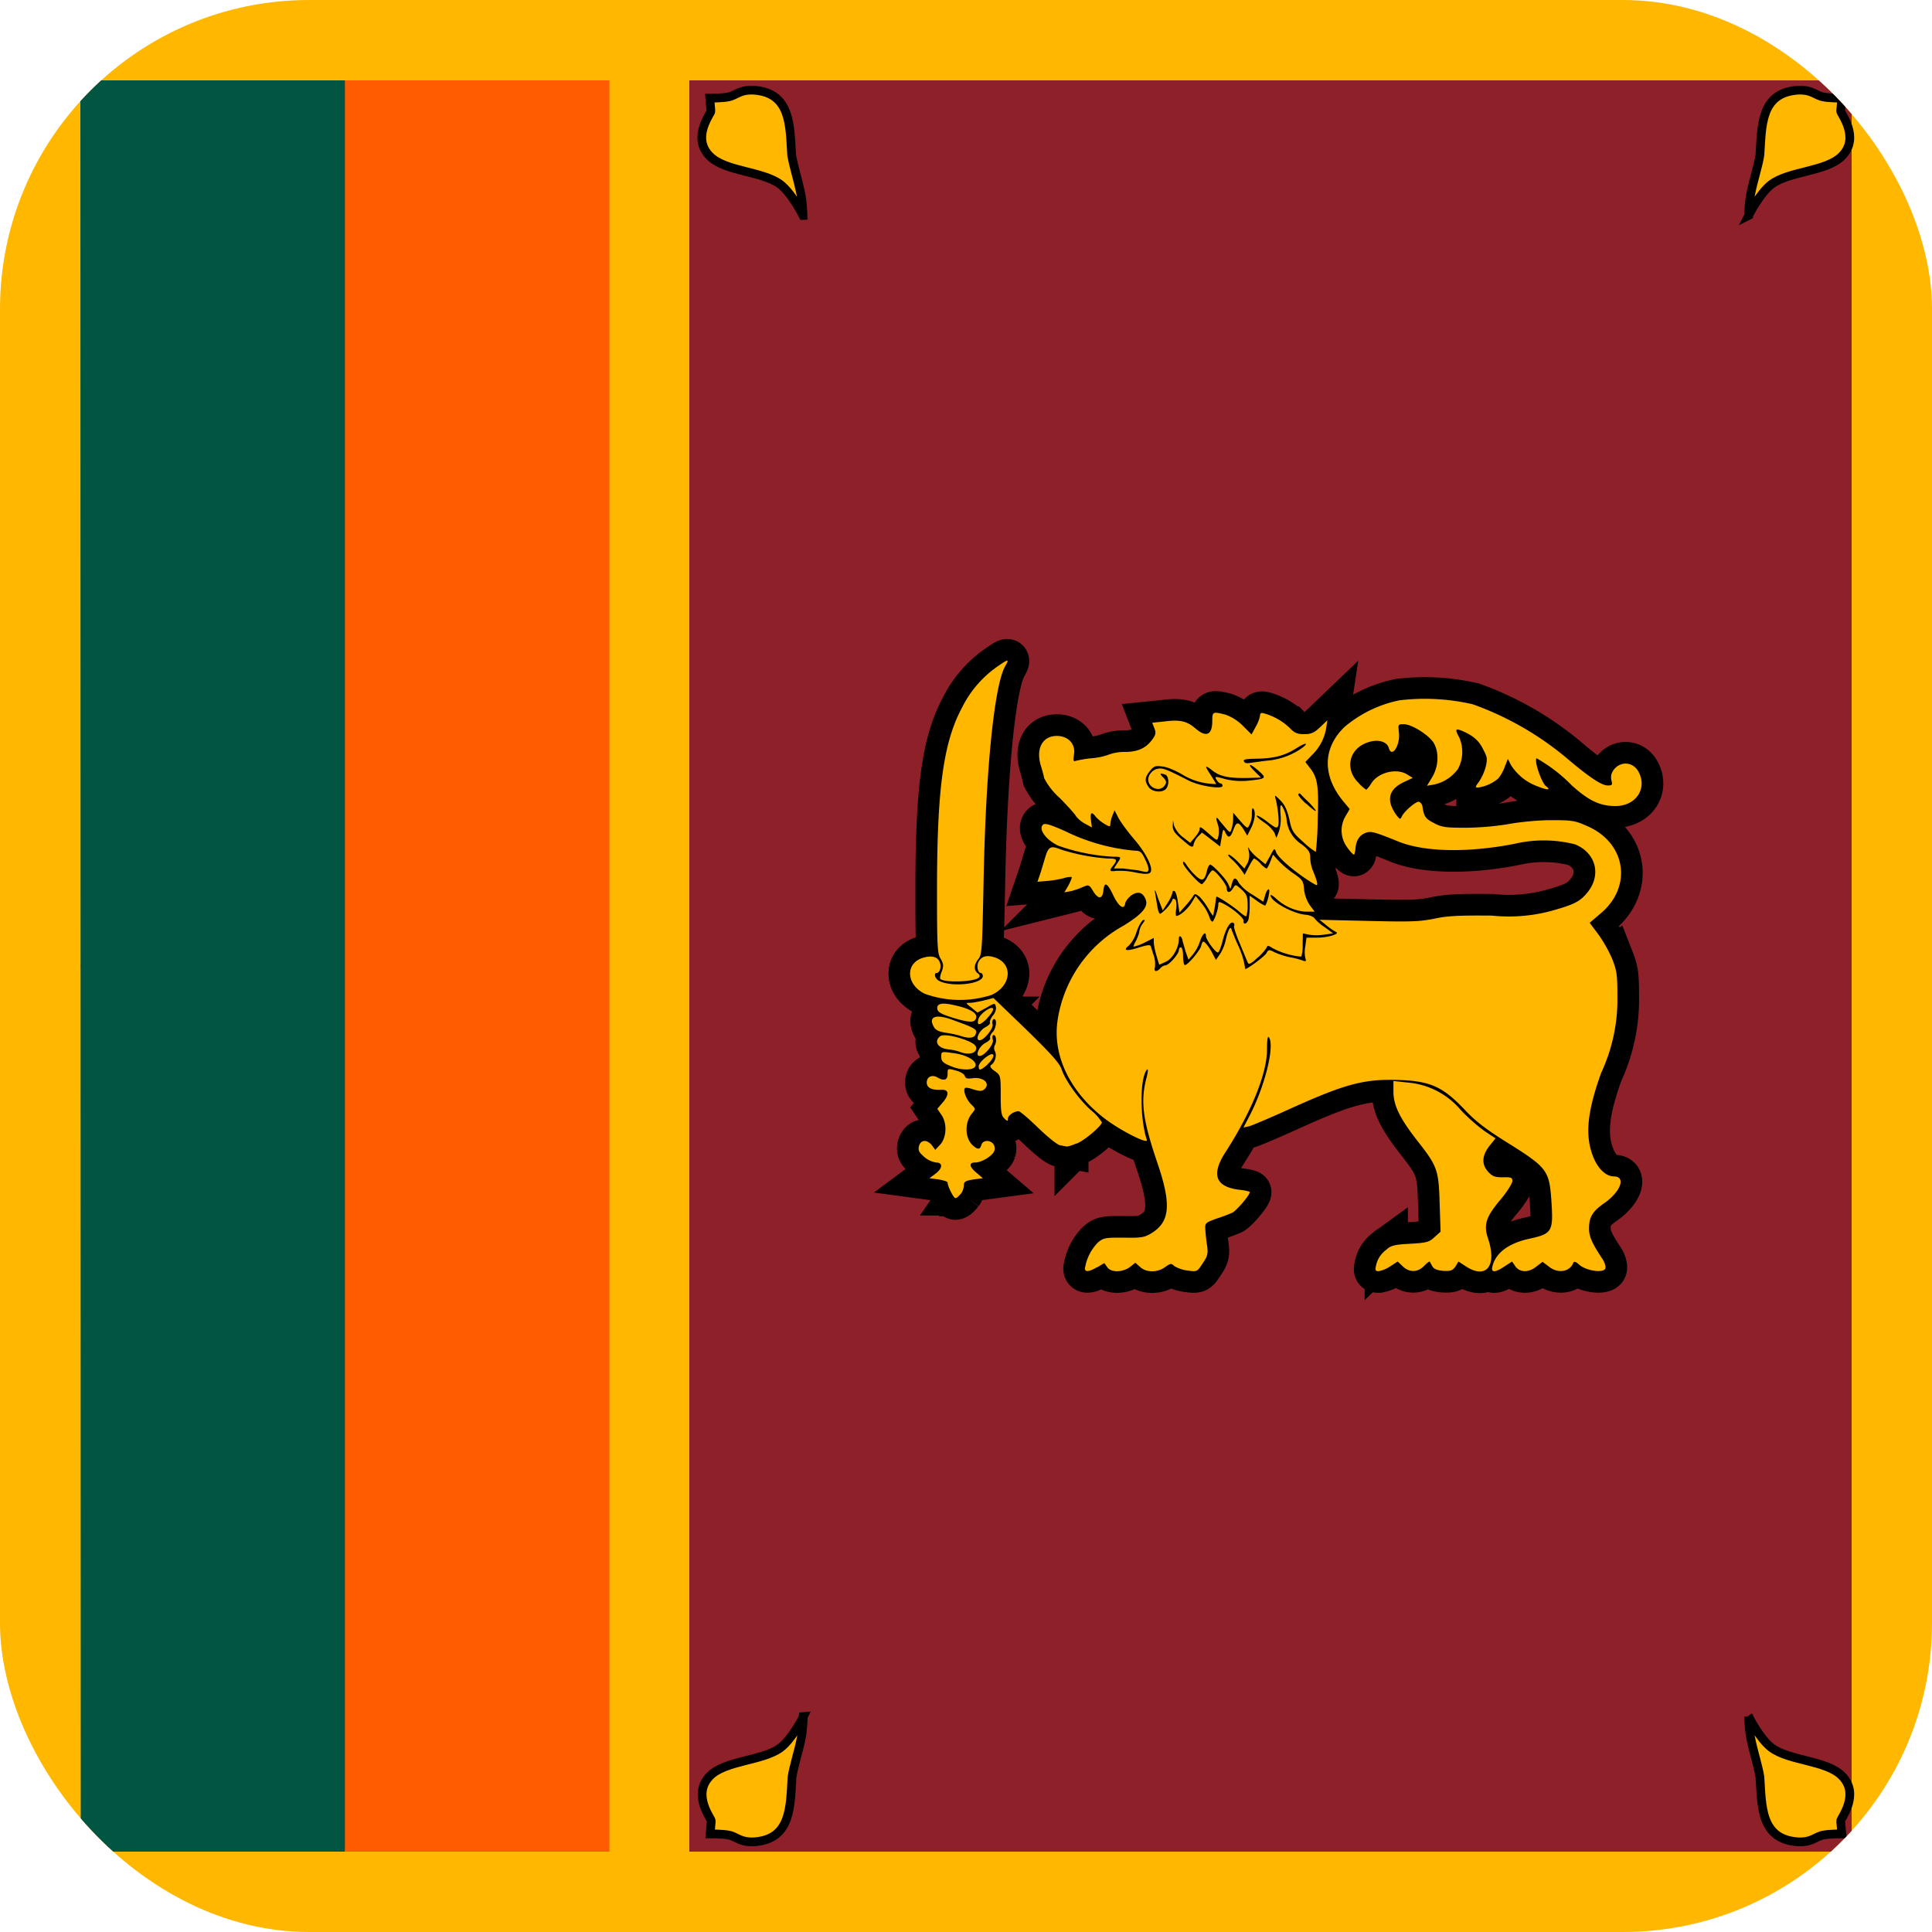 <svg xmlns="http://www.w3.org/2000/svg" width="25" height="25" fill="none"><g clip-path="url(#a)"><path fill="#FFB700" d="M0 0h25v25H0V0Z"/><path fill="#FF5B00" d="M1.04 12.5 4.463 1.04h3.423v22.92H4.468L1.04 12.5Z"/><path fill="#005641" d="M1.04 1.04h3.423v22.92H1.045L1.04 1.04Z"/><path fill="#8D2029" d="M8.92 1.04h15.04v22.92H8.92V1.04Z"/><path fill="#FFB700" stroke="#000" stroke-width=".113" d="M22.627 22.212s.142.288.298.405c.234.171.708.161.908.361.244.245-.02.557-.015.586l.015.166s-.166 0-.234.015c-.103.015-.147.098-.337.088-.484-.034-.464-.469-.489-.84-.024-.146-.083-.327-.112-.469-.03-.122-.034-.312-.034-.312Zm-12.231 0s-.142.288-.298.405c-.235.171-.708.161-.909.361-.244.245.02.557.015.586l-.015.166s.166 0 .235.015c.102.015.146.098.337.088.483-.034.464-.469.488-.84.024-.146.083-.327.112-.469.03-.122.034-.312.034-.312ZM22.627 2.788s.142-.288.298-.405c.234-.171.708-.161.908-.362.244-.244-.02-.556-.015-.585l.015-.166s-.166 0-.234-.015c-.103-.015-.147-.098-.337-.088-.484.034-.464.469-.489.84-.024.146-.083.327-.112.469-.03.122-.034.312-.034.312Zm-12.237 0s-.141-.288-.297-.405c-.235-.171-.708-.161-.908-.362-.245-.244.02-.556.014-.585l-.014-.166s.166 0 .234-.015c.102-.015.146-.098.337-.088.483.034.464.469.488.84.025.146.083.327.112.469.03.122.035.312.035.312Z"/><path fill="#FFB700" stroke="#000" stroke-width=".56" d="m14.2 16.398.09-.054.038.054c.05.07.195.067.29 0l.073-.058.063.055c.078.074.226.074.324 0 .067-.047.078-.051.117-.012a.46.46 0 0 0 .172.058c.125.016.125.016.195-.093.063-.09.07-.125.06-.215a2.281 2.281 0 0 1-.024-.207c-.008-.102-.004-.102.14-.156.072-.023.142-.049.211-.079.059-.035.223-.226.223-.265 0-.008-.063-.024-.14-.031-.313-.04-.364-.204-.16-.508.323-.508.523-.996.523-1.305 0-.14.011-.188.027-.156.074.12-.059.64-.254 1.015l-.078.149.074-.016c.04-.011.29-.117.547-.234.71-.32.953-.383 1.414-.364.387.016.547.09.82.375.145.157.285.262.54.422.538.336.562.368.59.766.027.402.01.426-.294.492-.261.059-.425.18-.468.352-.024.086.027.09.156.004l.097-.063.043.063c.059.082.176.082.274 0l.078-.059.078.059c.117.097.273.074.32-.047.008-.02.032-.016.078.027.09.078.313.11.336.047.008-.023-.007-.078-.039-.125-.129-.195-.172-.285-.172-.39 0-.149.04-.223.211-.34.204-.149.266-.336.11-.336-.094 0-.192-.086-.254-.223-.125-.281-.098-.594.09-1.117.143-.308.216-.645.21-.985 0-.289-.007-.335-.07-.496a1.774 1.774 0 0 0-.18-.316l-.109-.145.137-.117c.422-.348.336-.918-.172-1.136-.156-.07-.195-.075-.469-.075-.156 0-.41.024-.546.051a3.7 3.7 0 0 1-.555.047c-.266 0-.313-.008-.414-.063-.106-.054-.125-.082-.145-.214a.077.077 0 0 0-.043-.059c-.039-.012-.203.133-.226.195-.016.035-.024.031-.059-.011a.523.523 0 0 1-.078-.141c-.04-.129.012-.223.164-.297l.117-.055-.07-.043c-.14-.09-.383-.027-.469.118a.346.346 0 0 1-.062.078.446.446 0 0 1-.102-.09c-.183-.18-.121-.445.125-.524.129-.043.246-.011.27.079.039.128.148-.043.129-.204-.012-.105-.012-.109.062-.109.102 0 .313.133.383.234.078.122.07.313-.016.454l-.066.109.09-.016a.515.515 0 0 0 .312-.203.47.47 0 0 0 .016-.406c-.059-.106-.051-.121.035-.086.14.059.219.125.273.238.055.102.059.125.032.235a.663.663 0 0 1-.086.187c-.047.063-.051.074-.012.074a.52.52 0 0 0 .262-.117.53.53 0 0 0 .086-.156l.039-.098.039.078a.678.678 0 0 0 .316.266c.152.063.215.066.137.008-.055-.04-.156-.332-.121-.36.168.095.322.213.457.352.223.2.363.266.566.266.262 0 .414-.227.297-.442-.066-.125-.219-.144-.312-.039-.04.051-.051.09-.04.145.016.062.012.07-.046.07-.078 0-.227-.098-.492-.32a3.984 3.984 0 0 0-1.254-.73 2.75 2.75 0 0 0-.95-.052 1.59 1.59 0 0 0-.71.344c-.286.274-.29.637-.012.969l.078.094-.05.086a.363.363 0 0 0 .015.406c.039.055.078.098.09.098.007 0 .015-.036.02-.079.007-.105.054-.175.132-.203.07-.027.117-.011.437.118.34.132.899.14 1.493.023.257-.06.525-.057.78.008.282.117.345.418.141.644-.09.102-.171.14-.457.219a2.119 2.119 0 0 1-.761.059c-.422-.004-.575.003-.742.039-.192.039-.305.043-.852.03l-.637-.015.07.055a.863.863 0 0 0 .122.09c.05.027.047.031-.024.058a.714.714 0 0 1-.207.028h-.129l-.015.11a.391.391 0 0 0 0 .155c.015.04.007.047-.032.032a1 1 0 0 0-.168-.043 1.045 1.045 0 0 1-.195-.063c-.074-.039-.082-.039-.11.012-.023.039-.241.203-.273.203a1.041 1.041 0 0 0-.086-.293c-.039-.082-.074-.176-.086-.203-.011-.043-.02-.047-.039-.012a.686.686 0 0 0-.039.125.606.606 0 0 1-.07.18l-.059.086-.039-.074c-.039-.079-.101-.164-.125-.164-.008 0-.02.023-.027.058-.02.063-.172.246-.211.246-.012 0-.023-.05-.023-.117 0-.059-.012-.113-.028-.113-.015 0-.027.02-.027.039 0 .047-.129.195-.176.195-.015 0-.047.016-.066.04-.047.05-.086.042-.067-.016a.35.35 0 0 0-.015-.149l-.04-.125c-.007-.02-.054-.012-.156.02-.156.05-.21.039-.129-.024a.443.443 0 0 0 .102-.18c.027-.078.066-.144.086-.152.027-.008.027 0-.008.047a.222.222 0 0 0-.043.102c0 .02-.02.07-.039.113-.023.039-.039.078-.035.082a.622.622 0 0 0 .137-.05l.125-.063v.054c0 .032.015.11.035.176l.035.117.086-.039c.086-.039.168-.18.168-.293 0-.054.031-.047.047.012 0 .016.023.082.039.145l.039.109.059-.07a.534.534 0 0 0 .09-.168c.03-.094.077-.137.077-.067 0 .047.133.227.157.211.015-.008.039-.074.058-.148.04-.156.098-.258.137-.235.016.008.02.024.012.04-.008.007.023.109.07.218l.102.246c.015.04.03.04.129-.05a.604.604 0 0 0 .12-.133c.012-.032.024-.028.079.008.115.06.241.098.37.109a.496.496 0 0 0 .017-.156l.003-.145.078.016a.58.58 0 0 0 .196 0l.117-.016-.105-.078a.618.618 0 0 1-.133-.113c-.012-.024-.067-.047-.125-.051-.16-.016-.446-.172-.446-.25 0-.016.04.012.086.055.11.097.258.156.391.156h.094l-.059-.078a.466.466 0 0 1-.078-.203c-.008-.118-.02-.133-.14-.215a1.36 1.36 0 0 1-.196-.168l-.066-.074-.035.09c-.02.05-.04.09-.051.09a.276.276 0 0 1-.078-.067.276.276 0 0 0-.079-.063c-.011 0-.039.047-.07.106l-.055.105-.039-.058a.93.93 0 0 0-.117-.133c-.047-.04-.066-.07-.05-.07.015 0 .066.039.117.09l.086.09.039-.067a.235.235 0 0 0 .02-.149c-.017-.07-.013-.074.01-.027a.625.625 0 0 0 .118.117l.086.07.059-.105c.058-.11.058-.11.082-.043.039.082.293.293.507.414.04.02.024-.043-.039-.195a.498.498 0 0 1-.03-.156c0-.07-.02-.102-.11-.172a.426.426 0 0 1-.196-.328.438.438 0 0 0-.054-.16c-.024-.04-.032-.016-.024.101a.553.553 0 0 1-.023.227l-.031.078-.024-.067a.45.45 0 0 0-.137-.136c-.058-.04-.101-.079-.093-.086.008-.008.07.027.136.078.106.082.125.09.141.055.016-.04 0-.22-.031-.344-.016-.063-.016-.063.062.015.055.055.086.125.114.242.03.149.046.176.183.297a.856.856 0 0 0 .16.125 4.04 4.04 0 0 0 .024-.421c.015-.434 0-.54-.106-.672l-.054-.07.086-.09a.625.625 0 0 0 .183-.344l.016-.106-.094.09c-.078.074-.117.09-.207.09-.09 0-.125-.016-.184-.078a.781.781 0 0 0-.324-.188c-.047-.015-.062-.007-.062.024a.458.458 0 0 1-.055.144l-.055.102-.117-.117a.598.598 0 0 0-.223-.14c-.16-.04-.168-.04-.168.081 0 .184-.078.219-.218.098-.11-.094-.196-.117-.403-.09l-.156.016.027.07c.024.058.02.086-.03.152-.083.11-.188.156-.352.156a.589.589 0 0 0-.211.036.84.84 0 0 1-.223.046 1.57 1.57 0 0 0-.195.032c-.04.015-.04 0-.028-.086.02-.133-.078-.235-.222-.235-.192 0-.278.172-.203.399.015.049.028.098.039.148.051.098.12.185.203.258.101.102.195.207.21.235a.37.37 0 0 0 .118.097l.086.047-.012-.094c-.012-.101.008-.117.063-.043a.5.5 0 0 0 .11.09c.066.04.077.04.077.008a.39.39 0 0 1 .027-.113l.028-.07.05.097c.028.055.118.176.2.273.16.184.262.391.21.438-.023.02-.077.02-.194-.004a.963.963 0 0 0-.243-.02c-.09.012-.097 0-.039-.07.059-.078.047-.09-.07-.09a2.55 2.55 0 0 1-.61-.117c-.124-.05-.156-.039-.195.082l-.066.219-.04.117.141-.012c.073-.007.145-.02.215-.039a.235.235 0 0 1 .086-.011c.008.003-.012.05-.039.105l-.055.094.086-.016a.911.911 0 0 0 .157-.055c.07-.03.078-.03.132.06.067.105.118.1.13-.013.011-.117.05-.101.124.055.07.149.141.203.157.117.004-.031.039-.078.082-.11.086-.058.148-.038.183.052.04.097-.047.195-.289.343a1.681 1.681 0 0 0-.848 1.211c-.074.461.157.938.61 1.285.219.165.566.336.543.274-.094-.285-.09-.82.004-.91.015-.016.011.039-.012.12-.078.31-.039.552.156 1.122.172.516.149.738-.101.883-.078.047-.13.055-.344.05-.234 0-.262 0-.336.063a.613.613 0 0 0-.168.336c0 .05.055.043.156-.016h.004Z"/><path fill="#FFB700" stroke="#000" stroke-width=".56" d="m17.988 16.387.098-.063.066.063c.086.082.192.078.274-.004.039-.04.07-.063.074-.059l.035.063c.02.035.063.05.14.058.09.004.118 0 .157-.054l.04-.067.097.063c.265.172.406-.008.285-.364-.059-.18-.024-.28.168-.507.082-.098.148-.204.148-.235 0-.043-.015-.05-.125-.047-.101 0-.132-.011-.187-.07-.09-.098-.082-.21.015-.336l.079-.098-.141-.093a2.333 2.333 0 0 1-.313-.278 1.004 1.004 0 0 0-.683-.351l-.184-.02v.14c0 .177.086.349.313.638.258.328.273.379.285.808l.012.364-.078.07c-.067.062-.094.074-.313.086-.207.011-.254.023-.312.078a.34.34 0 0 0-.133.207c-.012.058-.008.07.035.07a.39.39 0 0 0 .148-.062Zm-5.554-.938a.226.226 0 0 0 .039-.117c0-.039.023-.055.125-.07l.12-.016-.077-.066c-.098-.078-.11-.137-.024-.137s.227-.086.25-.152a.1.1 0 0 0-.015-.09c-.047-.055-.137-.047-.153.015-.02.063-.047.063-.117 0-.098-.097-.102-.296 0-.414.043-.054.043-.054-.016-.113-.062-.062-.109-.18-.078-.21.008-.009.059 0 .11.019.078.023.105.023.136 0 .09-.075-.007-.168-.156-.145-.062.008-.086 0-.094-.031-.007-.024-.058-.055-.117-.07-.105-.028-.105-.028-.105.046 0 .079-.047.094-.133.043-.07-.039-.137-.007-.137.067 0 .07.067.101.196.094.093-.004.097.066.007.168l-.066.078.05.074c.079.11.071.293-.011.387l-.066.07-.043-.059c-.063-.078-.145-.074-.168.012-.012.055 0 .078.07.14a.31.31 0 0 0 .152.071c.09 0 .086.074-.008.145l-.078.058.118.016c.062.011.117.027.117.039 0 .05.078.203.101.203.016 0 .047-.027.07-.059v.004Z"/><path fill="#FFB700" stroke="#000" stroke-width=".56" d="M13.926 14.8c.105-.038.332-.234.332-.277a.616.616 0 0 0-.14-.156c-.157-.14-.333-.387-.38-.527-.023-.078-.136-.203-.457-.516l-.426-.41-.12.031c-.07.016-.153.032-.184.032-.059 0-.059 0 .02.062l.077.063.118-.063c.105-.062.109-.062.12-.012.009.028-.007.079-.038.114-.028.035-.043.078-.04.09.012.011-.015.039-.058.062-.078.039-.137.168-.074.168.058 0 .183-.156.168-.207-.008-.027 0-.055.008-.063.05-.027.046.094 0 .157-.032.03-.047.07-.04.086.008.011-.019.039-.062.062-.078.04-.137.168-.074.168.062 0 .183-.148.172-.203-.008-.027-.008-.059.004-.066.035-.016.05.078.023.125a.09.09 0 0 0 0 .085c.027.051 0 .145-.05.176-.02.012-.009.04.046.078.078.055.078.063.078.313 0 .21.008.265.047.3.04.04.047.04.047 0 0-.038.078-.093.137-.093.02 0 .133.098.254.215.12.117.25.222.285.226l.086.016a.389.389 0 0 0 .12-.04v.005Zm-1.301-1.019c0-.066-.14-.14-.309-.156-.136-.02-.136-.016-.136.05 0 .055.02.079.117.118.148.066.328.059.328-.012Z"/><path fill="#FFB700" stroke="#000" stroke-width=".56" d="M12.777 13.774c.07-.063.102-.133.059-.133-.047 0-.172.109-.172.156 0 .062.023.058.117-.024h-.004Zm-.145-.2c.004-.039-.02-.062-.09-.097-.156-.067-.335-.102-.378-.067-.082.067-.028.152.101.168.055.004.125.02.16.035.102.04.196.02.207-.039Zm0-.207c.008-.05-.027-.07-.312-.172-.215-.078-.309-.039-.238.09.023.043.062.063.152.078.066.008.156.028.2.043.116.04.187.024.195-.039h.003Zm.141-.191c.043-.043.078-.094.078-.117 0-.059-.168.05-.191.129-.024.09.02.085.117-.012h-.004Zm-.14-.012c.007-.062-.094-.117-.297-.16-.153-.035-.22-.016-.207.055.007.039.058.066.195.109.23.07.297.07.308-.004Zm.195-.289c.265-.117.285-.41.039-.488-.102-.032-.164-.012-.203.054-.032.055-.012.149.027.149.016 0 .027.02.027.039 0 .105-.398.148-.562.066-.059-.027-.078-.105-.035-.105.039 0 .062-.078.043-.13-.024-.077-.102-.1-.207-.07-.247.063-.239.352.011.47.277.1.58.106.86.015Z"/><path fill="#FFB700" stroke="#000" stroke-width=".56" d="M12.668 12.648c.016-.015.008-.039-.016-.054-.054-.043-.05-.11.008-.184.047-.055.05-.14.067-.98.027-1.45.136-2.54.277-2.805.059-.102.05-.102-.098 0a1.407 1.407 0 0 0-.457.531c-.242.45-.324 1.055-.324 2.352 0 .734.004.832.047.898.039.07.039.094.015.164-.019.043-.027.09-.019.098.055.05.445.039.5-.02Zm2.191-1.382c.012-.012-.007-.079-.039-.141-.047-.102-.066-.117-.133-.117a2.537 2.537 0 0 1-.898-.25c-.2-.09-.273-.11-.293-.086-.062.058.04.195.195.27.23.082.471.131.715.144.106 0 .11 0 .047.09l-.039.062h.117l.196.024c.117.027.117.027.132.004Z"/><path fill="#000001" stroke="#000" stroke-width=".56" d="M16.093 11.918c0-.04-.113-.137-.223-.203-.09-.05-.105-.055-.105-.012 0 .063-.055.223-.078.223-.012 0-.031-.031-.04-.067a.593.593 0 0 0-.097-.168l-.078-.097-.055.09c-.054.086-.152.168-.195.168-.008 0-.012-.047 0-.098.004-.063 0-.11-.02-.117-.015-.012-.03-.008-.03.008a.51.51 0 0 1-.157.18c-.016 0-.031-.04-.039-.095l-.031-.187c-.008-.047.011-.016.039.078l.062.16.063-.097a.431.431 0 0 0 .062-.133c0-.02.012-.028.028-.02.015.008.035.074.043.145l.02.133.07-.079c.036-.039.07-.08.101-.125.027-.046.031-.046.09 0a.859.859 0 0 1 .113.153c.031.055.059.094.063.09l.023-.125.016-.118c.004-.02.21.118.289.184.047.043.093.074.101.066a.42.42 0 0 0 .016-.144c0-.11-.012-.14-.078-.2-.078-.07-.078-.07-.11-.019-.039.067-.082.067-.082 0 0-.047-.148-.23-.183-.23-.012 0-.043.039-.07.09a.286.286 0 0 1-.067.09c-.039 0-.246-.235-.246-.274 0-.031.016-.023.05.031a.82.82 0 0 0 .122.14c.078.071.11.056.14-.081.012-.04.028-.07.04-.07.03 0 .21.19.234.253l.027.063.02-.07c.023-.086.05-.086.09-.008a.577.577 0 0 0 .172.148l.144.094.027-.094c.016-.05.04-.078.047-.062.016.02-.023.175-.05.207a.449.449 0 0 1-.102-.059l-.098-.07v.125a.984.984 0 0 1-.015.18c-.02.062-.067.078-.067.023h.004Zm-.723-.992c-.171-.14-.195-.172-.195-.242l.004-.07.012.066a.343.343 0 0 0 .11.148l.1.078.06-.07c.034-.04.062-.086.062-.102 0-.046.008-.043.125.059.101.09.105.09.117.031a.322.322 0 0 0 0-.136c-.039-.118-.031-.133.02-.063l.093.11c.04.042.043.042.059-.012a.494.494 0 0 0 .02-.133v-.074l.09.105c.09.102.097.106.12.055a.306.306 0 0 0 .032-.145c0-.07.007-.086.023-.062.031.047.012.164-.043.265l-.039.079-.05-.083c-.067-.101-.09-.101-.13.008-.039.106-.066.114-.105.032-.024-.051-.031-.043-.047.066l-.02.117-.117-.09-.117-.09-.059.059a.25.25 0 0 0-.05.094c0 .039-.031.039-.075 0Zm1.524-.531c-.059-.055-.102-.11-.094-.118.012-.011.02-.015.024-.007.037.04.077.079.117.117.133.14.105.144-.043.008h-.004Zm-2.031-.211c-.055-.079-.051-.125.02-.211.046-.059.07-.067.156-.055.058.004.18.055.269.11.13.077.278.117.43.117l-.067-.11c-.086-.129-.086-.144.016-.066.102.082.223.105.496.097l.133-.004-.078-.078c-.106-.105-.075-.117.047-.011.109.097.105.105-.133.129-.1.01-.2.003-.297-.02-.133-.039-.14-.035-.113.008.015.027.039.047.05.047.016 0 .028.015.028.031 0 .05-.29.004-.43-.063-.312-.16-.351-.175-.43-.152a.168.168 0 0 0-.093.09c-.051.129.132.23.207.117.023-.035.02-.055-.02-.098-.055-.054-.047-.062.024-.039.05.02.054.141.007.188-.05.05-.175.039-.222-.027Z"/><path fill="#000001" stroke="#000" stroke-width=".56" d="M16.109 9.867c-.04-.039-.008-.047.168-.05.218-.005.351-.04.508-.141.125-.078.16-.063.039.02a.925.925 0 0 1-.442.148l-.2.027c-.03.008-.066.004-.077-.004h.004Z"/><path fill="#FFB700" d="m14.2 16.398.09-.054.038.054c.05.07.195.067.29 0l.073-.058.063.055c.078.074.226.074.324 0 .067-.047.078-.051.117-.012a.46.46 0 0 0 .172.058c.125.016.125.016.195-.093.063-.09.07-.125.06-.215a2.281 2.281 0 0 1-.024-.207c-.008-.102-.004-.102.14-.156.072-.023.142-.049.211-.079.059-.035.223-.226.223-.265 0-.008-.063-.024-.14-.031-.313-.04-.364-.204-.16-.508.323-.508.523-.996.523-1.305 0-.14.011-.188.027-.156.074.12-.059.64-.254 1.015l-.078.149.074-.016c.04-.011.29-.117.547-.234.71-.32.953-.383 1.414-.364.387.016.547.09.82.375.145.157.285.262.54.422.538.336.562.368.59.766.027.402.01.426-.294.492-.261.059-.425.18-.468.352-.024.086.027.09.156.004l.097-.063.043.063c.059.082.176.082.274 0l.078-.059.078.059c.117.097.273.074.32-.047.008-.02.032-.016.078.027.09.078.313.11.336.047.008-.023-.007-.078-.039-.125-.129-.195-.172-.285-.172-.39 0-.149.04-.223.211-.34.204-.149.266-.336.11-.336-.094 0-.192-.086-.254-.223-.125-.281-.098-.594.09-1.117.143-.308.216-.645.21-.985 0-.289-.007-.335-.07-.496a1.774 1.774 0 0 0-.18-.316l-.109-.145.137-.117c.422-.348.336-.918-.172-1.136-.156-.07-.195-.075-.469-.075-.156 0-.41.024-.546.051a3.7 3.7 0 0 1-.555.047c-.266 0-.313-.008-.414-.063-.106-.054-.125-.082-.145-.214a.077.077 0 0 0-.043-.059c-.039-.012-.203.133-.226.195-.016.035-.024.031-.059-.011a.523.523 0 0 1-.078-.141c-.04-.129.012-.223.164-.297l.117-.055-.07-.043c-.14-.09-.383-.027-.469.118a.346.346 0 0 1-.062.078.446.446 0 0 1-.102-.09c-.183-.18-.121-.445.125-.524.129-.043.246-.011.27.079.039.128.148-.043.129-.204-.012-.105-.012-.109.062-.109.102 0 .313.133.383.234.078.122.07.313-.016.454l-.066.109.09-.016a.515.515 0 0 0 .312-.203.47.47 0 0 0 .016-.406c-.059-.106-.051-.121.035-.086.14.059.219.125.273.238.055.102.059.125.032.235a.663.663 0 0 1-.086.187c-.047.063-.051.074-.012.074a.52.52 0 0 0 .262-.117.53.53 0 0 0 .086-.156l.039-.098.039.078a.678.678 0 0 0 .316.266c.152.063.215.066.137.008-.055-.04-.156-.332-.121-.36.168.095.322.213.457.352.223.2.363.266.566.266.262 0 .414-.227.297-.442-.066-.125-.219-.144-.312-.039-.04.051-.051.09-.04.145.016.062.012.07-.046.07-.078 0-.227-.098-.492-.32a3.984 3.984 0 0 0-1.254-.73 2.75 2.75 0 0 0-.95-.052 1.59 1.59 0 0 0-.71.344c-.286.274-.29.637-.012.969l.078.094-.05.086a.363.363 0 0 0 .015.406c.039.055.078.098.09.098.007 0 .015-.036.02-.079.007-.105.054-.175.132-.203.07-.027.117-.011.437.118.34.132.899.14 1.493.023.257-.06.525-.057.78.008.282.117.345.418.141.644-.09.102-.171.14-.457.219a2.119 2.119 0 0 1-.761.059c-.422-.004-.575.003-.742.039-.192.039-.305.043-.852.03l-.637-.015.07.055a.863.863 0 0 0 .122.09c.05.027.047.031-.024.058a.714.714 0 0 1-.207.028h-.129l-.015.11a.391.391 0 0 0 0 .155c.015.04.007.047-.032.032a1 1 0 0 0-.168-.043 1.045 1.045 0 0 1-.195-.063c-.074-.039-.082-.039-.11.012-.023.039-.241.203-.273.203a1.041 1.041 0 0 0-.086-.293c-.039-.082-.074-.176-.086-.203-.011-.043-.02-.047-.039-.012a.686.686 0 0 0-.039.125.606.606 0 0 1-.07.18l-.059.086-.039-.074c-.039-.079-.101-.164-.125-.164-.008 0-.02.023-.027.058-.02.063-.172.246-.211.246-.012 0-.023-.05-.023-.117 0-.059-.012-.113-.028-.113-.015 0-.027.02-.027.039 0 .047-.129.195-.176.195-.015 0-.047.016-.066.04-.047.05-.086.042-.067-.016a.35.35 0 0 0-.015-.149l-.04-.125c-.007-.02-.054-.012-.156.02-.156.05-.21.039-.129-.024a.443.443 0 0 0 .102-.18c.027-.078.066-.144.086-.152.027-.008.027 0-.008.047a.222.222 0 0 0-.043.102c0 .02-.02.07-.039.113-.023.039-.039.078-.035.082a.622.622 0 0 0 .137-.05l.125-.063v.054c0 .032.015.11.035.176l.035.117.086-.039c.086-.039.168-.18.168-.293 0-.054.031-.047.047.012 0 .016.023.082.039.145l.039.109.059-.07a.534.534 0 0 0 .09-.168c.03-.094.077-.137.077-.067 0 .047.133.227.157.211.015-.008.039-.074.058-.148.04-.156.098-.258.137-.235.016.008.02.024.012.04-.008.007.023.109.07.218l.102.246c.015.04.03.04.129-.05a.604.604 0 0 0 .12-.133c.012-.032.024-.028.079.008.115.06.241.098.37.109a.496.496 0 0 0 .017-.156l.003-.145.078.016a.58.58 0 0 0 .196 0l.117-.016-.105-.078a.618.618 0 0 1-.133-.113c-.012-.024-.067-.047-.125-.051-.16-.016-.446-.172-.446-.25 0-.016.04.012.086.055.11.097.258.156.391.156h.094l-.059-.078a.466.466 0 0 1-.078-.203c-.008-.118-.02-.133-.14-.215a1.36 1.36 0 0 1-.196-.168l-.066-.074-.035.09c-.02.05-.04.09-.051.09a.276.276 0 0 1-.078-.067.276.276 0 0 0-.079-.063c-.011 0-.039.047-.07.106l-.055.105-.039-.058a.93.93 0 0 0-.117-.133c-.047-.04-.066-.07-.05-.07.015 0 .066.039.117.09l.086.09.039-.067a.235.235 0 0 0 .02-.149c-.017-.07-.013-.074.01-.027a.625.625 0 0 0 .118.117l.086.07.059-.105c.058-.11.058-.11.082-.043.039.082.293.293.507.414.04.02.024-.043-.039-.195a.498.498 0 0 1-.03-.156c0-.07-.02-.102-.11-.172a.426.426 0 0 1-.196-.328.438.438 0 0 0-.054-.16c-.024-.04-.032-.016-.024.101a.553.553 0 0 1-.023.227l-.031.078-.024-.067a.45.45 0 0 0-.137-.136c-.058-.04-.101-.079-.093-.086.008-.008.07.027.136.078.106.082.125.09.141.055.016-.04 0-.22-.031-.344-.016-.063-.016-.063.062.015.055.055.086.125.114.242.03.149.046.176.183.297a.856.856 0 0 0 .16.125 4.04 4.04 0 0 0 .024-.421c.015-.434 0-.54-.106-.672l-.054-.07.086-.09a.625.625 0 0 0 .183-.344l.016-.106-.094.09c-.078.074-.117.09-.207.09-.09 0-.125-.016-.184-.078a.781.781 0 0 0-.324-.188c-.047-.015-.062-.007-.062.024a.458.458 0 0 1-.055.144l-.055.102-.117-.117a.598.598 0 0 0-.223-.14c-.16-.04-.168-.04-.168.081 0 .184-.078.219-.218.098-.11-.094-.196-.117-.403-.09l-.156.016.027.07c.024.058.02.086-.03.152-.083.11-.188.156-.352.156a.589.589 0 0 0-.211.036.84.84 0 0 1-.223.046 1.57 1.57 0 0 0-.195.032c-.04.015-.04 0-.028-.086.02-.133-.078-.235-.222-.235-.192 0-.278.172-.203.399.015.049.028.098.039.148.051.098.12.185.203.258.101.102.195.207.21.235a.37.37 0 0 0 .118.097l.086.047-.012-.094c-.012-.101.008-.117.063-.043a.5.5 0 0 0 .11.09c.066.04.077.04.077.008a.39.39 0 0 1 .027-.113l.028-.07.05.097c.028.055.118.176.2.273.16.184.262.391.21.438-.023.02-.077.02-.194-.004a.963.963 0 0 0-.243-.02c-.09.012-.097 0-.039-.07.059-.078.047-.09-.07-.09a2.55 2.55 0 0 1-.61-.117c-.124-.05-.156-.039-.195.082l-.066.219-.04.117.141-.012c.073-.007.145-.02.215-.039a.235.235 0 0 1 .086-.011c.008.003-.012.05-.039.105l-.055.094.086-.016a.911.911 0 0 0 .157-.055c.07-.03.078-.03.132.06.067.105.118.1.13-.013.011-.117.05-.101.124.055.07.149.141.203.157.117.004-.031.039-.078.082-.11.086-.058.148-.038.183.052.04.097-.047.195-.289.343a1.681 1.681 0 0 0-.848 1.211c-.074.461.157.938.61 1.285.219.165.566.336.543.274-.094-.285-.09-.82.004-.91.015-.016.011.039-.012.12-.078.31-.039.552.156 1.122.172.516.149.738-.101.883-.078.047-.13.055-.344.05-.234 0-.262 0-.336.063a.613.613 0 0 0-.168.336c0 .05.055.043.156-.016h.004Z"/><path fill="#FFB700" d="m17.988 16.387.098-.063.066.063c.086.082.192.078.274-.004.039-.04.07-.063.074-.059l.035.063c.02.035.063.05.14.058.09.004.118 0 .157-.054l.04-.067.097.063c.265.172.406-.008.285-.364-.059-.18-.024-.28.168-.507.082-.098.148-.204.148-.235 0-.043-.015-.05-.125-.047-.101 0-.132-.011-.187-.07-.09-.098-.082-.21.015-.336l.079-.098-.141-.093a2.333 2.333 0 0 1-.313-.278 1.004 1.004 0 0 0-.683-.351l-.184-.02v.14c0 .177.086.349.313.638.258.328.273.379.285.808l.012.364-.078.07c-.067.062-.094.074-.313.086-.207.011-.254.023-.312.078a.34.34 0 0 0-.133.207c-.012.058-.008.07.035.07a.39.39 0 0 0 .148-.062Zm-5.554-.938a.226.226 0 0 0 .039-.117c0-.039.023-.055.125-.07l.12-.016-.077-.066c-.098-.078-.11-.137-.024-.137s.227-.086.25-.152a.1.1 0 0 0-.015-.09c-.047-.055-.137-.047-.153.015-.02.063-.047.063-.117 0-.098-.097-.102-.296 0-.414.043-.054.043-.054-.016-.113-.062-.062-.109-.18-.078-.21.008-.009.059 0 .11.019.078.023.105.023.136 0 .09-.075-.007-.168-.156-.145-.062.008-.086 0-.094-.031-.007-.024-.058-.055-.117-.07-.105-.028-.105-.028-.105.046 0 .079-.047.094-.133.043-.07-.039-.137-.007-.137.067 0 .07.067.101.196.094.093-.004.097.066.007.168l-.066.078.05.074c.079.11.071.293-.011.387l-.066.07-.043-.059c-.063-.078-.145-.074-.168.012-.012.055 0 .078.07.14a.31.31 0 0 0 .152.071c.09 0 .086.074-.008.145l-.078.058.118.016c.062.011.117.027.117.039 0 .05.078.203.101.203.016 0 .047-.027.07-.059v.004Z"/><path fill="#FFB700" d="M13.926 14.8c.105-.038.332-.234.332-.277a.616.616 0 0 0-.14-.156c-.157-.14-.333-.387-.38-.527-.023-.078-.136-.203-.457-.516l-.426-.41-.12.031c-.07.016-.153.032-.184.032-.059 0-.059 0 .02.062l.077.063.118-.063c.105-.062.109-.062.12-.012.009.028-.007.079-.038.114-.028.035-.043.078-.04.09.012.011-.015.039-.058.062-.078.039-.137.168-.074.168.058 0 .183-.156.168-.207-.008-.027 0-.055.008-.063.05-.027.046.094 0 .157-.032.03-.047.07-.04.086.008.011-.019.039-.062.062-.078.04-.137.168-.074.168.062 0 .183-.148.172-.203-.008-.027-.008-.059.004-.066.035-.016.05.078.023.125a.09.09 0 0 0 0 .085c.027.051 0 .145-.05.176-.02.012-.009.04.046.078.078.055.078.063.078.313 0 .21.008.265.047.3.04.04.047.04.047 0 0-.038.078-.093.137-.093.02 0 .133.098.254.215.12.117.25.222.285.226l.086.016a.389.389 0 0 0 .12-.04v.005Zm-1.301-1.019c0-.066-.14-.14-.309-.156-.136-.02-.136-.016-.136.05 0 .055.02.079.117.118.148.066.328.059.328-.012Z"/><path fill="#FFB700" d="M12.777 13.774c.07-.063.102-.133.059-.133-.047 0-.172.109-.172.156 0 .062.023.058.117-.024h-.004Zm-.145-.2c.004-.039-.02-.062-.09-.097-.156-.067-.335-.102-.378-.067-.082.067-.028.152.101.168.055.004.125.02.16.035.102.04.196.02.207-.039Zm0-.207c.008-.05-.027-.07-.312-.172-.215-.078-.309-.039-.238.09.023.043.062.063.152.078.066.008.156.028.2.043.116.04.187.024.195-.039h.003Zm.141-.191c.043-.043.078-.094.078-.117 0-.059-.168.05-.191.129-.024.09.02.085.117-.012h-.004Zm-.14-.012c.007-.062-.094-.117-.297-.16-.153-.035-.22-.016-.207.055.007.039.058.066.195.109.23.07.297.07.308-.004Zm.195-.289c.265-.117.285-.41.039-.488-.102-.032-.164-.012-.203.054-.032.055-.012.149.027.149.016 0 .027.02.027.039 0 .105-.398.148-.562.066-.059-.027-.078-.105-.035-.105.039 0 .062-.078.043-.13-.024-.077-.102-.1-.207-.07-.247.063-.239.352.011.47.277.1.58.106.86.015Z"/><path fill="#FFB700" d="M12.668 12.648c.016-.015.008-.039-.016-.054-.054-.043-.05-.11.008-.184.047-.055.05-.14.067-.98.027-1.45.136-2.54.277-2.805.059-.102.05-.102-.098 0a1.407 1.407 0 0 0-.457.531c-.242.45-.324 1.055-.324 2.352 0 .734.004.832.047.898.039.07.039.094.015.164-.019.043-.027.09-.019.098.055.05.445.039.5-.02Zm2.191-1.382c.012-.012-.007-.079-.039-.141-.047-.102-.066-.117-.133-.117a2.537 2.537 0 0 1-.898-.25c-.2-.09-.273-.11-.293-.086-.062.058.04.195.195.27.23.082.471.131.715.144.106 0 .11 0 .047.09l-.039.062h.117l.196.024c.117.027.117.027.132.004Z"/><path fill="#000001" d="M16.093 11.918c0-.04-.113-.137-.223-.203-.09-.05-.105-.055-.105-.012 0 .063-.055.223-.078.223-.012 0-.031-.031-.04-.067a.593.593 0 0 0-.097-.168l-.078-.097-.055.09c-.054.086-.152.168-.195.168-.008 0-.012-.047 0-.098.004-.063 0-.11-.02-.117-.015-.012-.03-.008-.03.008a.51.51 0 0 1-.157.18c-.016 0-.031-.04-.039-.095l-.031-.187c-.008-.047.011-.016.039.078l.062.16.063-.097a.431.431 0 0 0 .062-.133c0-.02.012-.028.028-.02.015.008.035.074.043.145l.02.133.07-.079c.036-.039.07-.08.101-.125.027-.046.031-.046.09 0a.859.859 0 0 1 .113.153c.031.055.059.094.063.09l.023-.125.016-.118c.004-.02.21.118.289.184.047.043.093.074.101.066a.42.42 0 0 0 .016-.144c0-.11-.012-.14-.078-.2-.078-.07-.078-.07-.11-.019-.039.067-.082.067-.082 0 0-.047-.148-.23-.183-.23-.012 0-.043.039-.07.09a.286.286 0 0 1-.067.09c-.039 0-.246-.235-.246-.274 0-.031.016-.023.05.031a.82.82 0 0 0 .122.14c.078.071.11.056.14-.081.012-.04.028-.07.04-.07.03 0 .21.19.234.253l.027.063.02-.07c.023-.086.05-.086.09-.008a.577.577 0 0 0 .172.148l.144.094.027-.094c.016-.05.04-.078.047-.062.016.02-.023.175-.05.207a.449.449 0 0 1-.102-.059l-.098-.07v.125a.984.984 0 0 1-.015.18c-.02.062-.067.078-.067.023h.004Zm-.723-.992c-.171-.14-.195-.172-.195-.242l.004-.07.012.066a.343.343 0 0 0 .11.148l.1.078.06-.07c.034-.04.062-.086.062-.102 0-.046.008-.043.125.059.101.09.105.09.117.031a.322.322 0 0 0 0-.136c-.039-.118-.031-.133.02-.063l.093.11c.04.042.043.042.059-.012a.494.494 0 0 0 .02-.133v-.074l.09.105c.09.102.097.106.12.055a.306.306 0 0 0 .032-.145c0-.07.007-.086.023-.062.031.047.012.164-.043.265l-.039.079-.05-.083c-.067-.101-.09-.101-.13.008-.039.106-.066.114-.105.032-.024-.051-.031-.043-.047.066l-.02.117-.117-.09-.117-.09-.059.059a.25.25 0 0 0-.05.094c0 .039-.031.039-.075 0Zm1.524-.531c-.059-.055-.102-.11-.094-.118.012-.011.02-.015.024-.007.037.04.077.079.117.117.133.14.105.144-.043.008h-.004Zm-2.031-.211c-.055-.079-.051-.125.02-.211.046-.059.07-.067.156-.055.058.004.18.055.269.11.13.077.278.117.43.117l-.067-.11c-.086-.129-.086-.144.016-.066.102.082.223.105.496.097l.133-.004-.078-.078c-.106-.105-.075-.117.047-.011.109.097.105.105-.133.129-.1.01-.2.003-.297-.02-.133-.039-.14-.035-.113.008.015.027.039.047.05.047.016 0 .028.015.028.031 0 .05-.29.004-.43-.063-.312-.16-.351-.175-.43-.152a.168.168 0 0 0-.093.09c-.051.129.132.23.207.117.023-.035.02-.055-.02-.098-.055-.054-.047-.062.024-.039.05.02.054.141.007.188-.05.05-.175.039-.222-.027Z"/><path fill="#000001" d="M16.109 9.867c-.04-.039-.008-.047.168-.05.218-.005.351-.04.508-.141.125-.078.16-.063.039.02a.925.925 0 0 1-.442.148l-.2.027c-.03.008-.066.004-.077-.004h.004Z"/></g><defs><clipPath id="a"><rect width="25" height="25" fill="#fff" rx="4"/></clipPath></defs></svg>